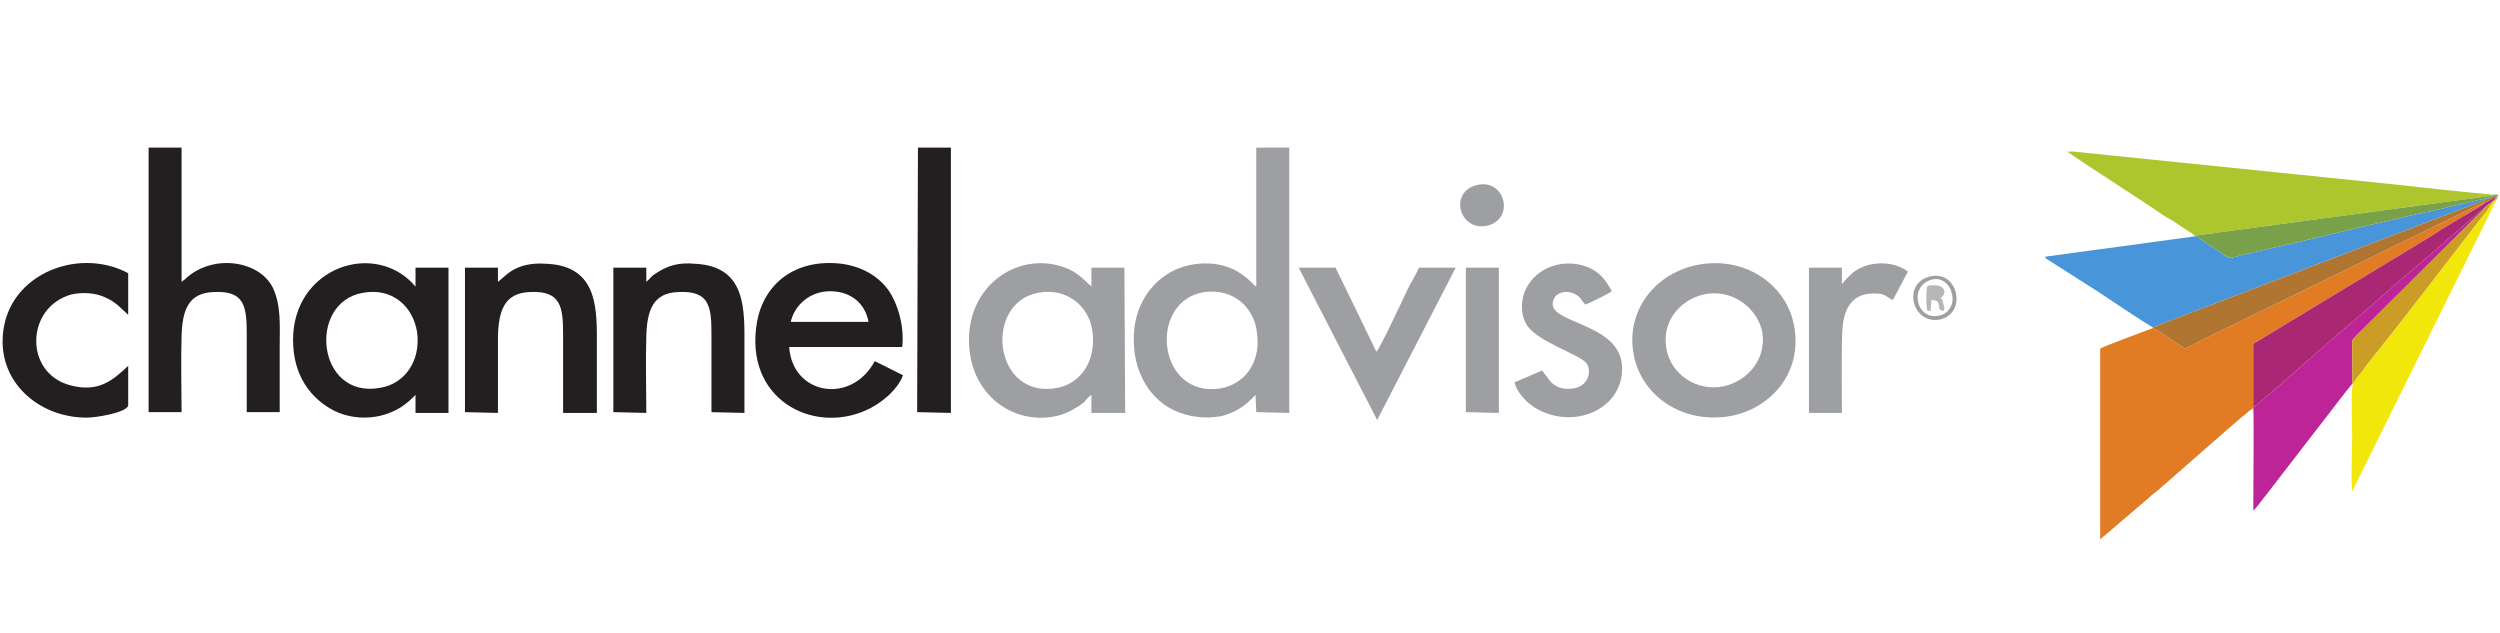 <?xml version="1.0" encoding="UTF-8"?>
<!DOCTYPE svg PUBLIC "-//W3C//DTD SVG 1.1//EN" "http://www.w3.org/Graphics/SVG/1.1/DTD/svg11.dtd">
<!-- Creator: CorelDRAW X7 -->
<svg xmlns="http://www.w3.org/2000/svg" xml:space="preserve" width="7.112in" height="1.8in" version="1.1" style="shape-rendering:geometricPrecision; text-rendering:geometricPrecision; image-rendering:optimizeQuality; fill-rule:evenodd; clip-rule:evenodd"
viewBox="0 0 3184 806"
 xmlns:xlink="http://www.w3.org/1999/xlink">
 <defs>
  <style type="text/css">
   <![CDATA[
    .fil12 {fill:none}
    .fil1 {fill:#231F20}
    .fil4 {fill:#4895D9}
    .fil10 {fill:#78A149}
    .fil0 {fill:#9E9FA3}
    .fil7 {fill:#A92773}
    .fil5 {fill:#ADC62D}
    .fil9 {fill:#B07531}
    .fil2 {fill:#B6B7B9}
    .fil6 {fill:#BD2498}
    .fil11 {fill:#CB9C26}
    .fil3 {fill:#E17B24}
    .fil8 {fill:#F2E70A}
   ]]>
  </style>
 </defs>
 <g id="Layer_x0020_1">
  <g id="_2984192750176">
   <g>
    <path class="fil0" d="M1600 365c-4,-2 -5,-5 -9,-8 -3,-3 -6,-5 -10,-8 -24,-17 -59,-17 -85,-5 -29,14 -53,45 -52,90 0,43 23,76 52,89 17,8 39,11 60,7 19,-5 31,-14 43,-27l1 22 42 1 0 -338 -42 0 0 177zm-66 7c-72,11 -61,134 19,123 32,-5 53,-33 48,-70 -3,-33 -30,-58 -67,-53z"/>
    <path class="fil1" d="M529 503l0 23 42 0 0 -185 -42 0 0 24c-51,-60 -156,-25 -156,68 0,46 23,75 52,90 26,13 59,12 85,-4 9,-6 13,-10 19,-16zm-67 -130c-71,12 -59,136 22,121 31,-5 52,-34 47,-71 -5,-32 -31,-57 -69,-50z"/>
    <path class="fil0" d="M1390 503l0 23 43 0 -1 -185 -42 0 0 24c-13,-12 -22,-22 -43,-27 -55,-14 -113,27 -113,95 0,70 57,109 111,97 10,-2 18,-6 26,-11 4,-2 6,-4 10,-7 2,-3 7,-8 9,-9zm-68 -130c-70,13 -57,137 25,121 30,-6 50,-35 44,-74 -5,-30 -32,-54 -69,-47z"/>
    <path class="fil0" d="M2171 336c-59,7 -99,56 -91,111 7,52 56,91 117,84 52,-6 97,-50 89,-110 -6,-52 -55,-92 -115,-85zm5 38c-31,4 -59,31 -54,67 3,30 32,56 68,52 31,-4 59,-31 55,-67 -4,-30 -34,-56 -69,-52z"/>
    <path class="fil1" d="M189 525l42 0c0,-32 -1,-64 0,-97 1,-32 8,-55 41,-56 40,-2 42,19 42,55 0,33 0,66 0,98l42 0c0,-28 0,-56 0,-84 0,-27 2,-52 -9,-75 -18,-35 -78,-43 -112,-10l-4 3 0 -171 -42 0 0 337z"/>
    <path class="fil1" d="M1150 478l-36 -18c-30,56 -105,43 -109,-18l144 0c3,-27 -6,-56 -18,-73 -12,-16 -31,-29 -59,-33 -59,-7 -99,25 -108,74 -17,98 70,143 138,113 19,-8 41,-26 48,-45zm-143 -68l99 0c-4,-23 -22,-39 -49,-39 -25,0 -45,17 -50,39z"/>
    <path class="fil1" d="M634 359l0 -18 -42 0 0 184 42 1c0,-33 0,-65 0,-98 1,-32 8,-55 41,-56 40,-2 42,20 42,55 0,33 0,66 0,99l43 0c0,-28 0,-56 0,-84 0,-46 3,-103 -64,-106 -41,-3 -53,17 -62,23z"/>
    <path class="fil1" d="M823 359l0 -18 -42 0 0 184 42 1c0,-33 -1,-65 0,-98 1,-32 8,-55 41,-56 40,-2 42,19 42,55 0,33 0,66 0,98l42 1c0,-29 0,-57 0,-85 0,-46 3,-102 -63,-105 -20,-2 -35,2 -51,13 -5,3 -6,6 -11,10z"/>
    <path class="fil1" d="M163 517l0 -51c-20,19 -38,34 -73,25 -60,-15 -58,-100 1,-116 14,-3 31,-2 43,4 7,3 11,6 16,10l13 12 0 -53c-65,-35 -160,3 -160,87 0,57 50,97 107,97 12,0 49,-6 53,-15z"/>
    <path class="fil0" d="M1964 472l-35 15c3,14 17,27 27,33 48,28 109,2 110,-49 2,-64 -106,-57 -86,-92 6,-9 22,-10 32,0 1,1 2,2 3,4l4 5c8,-3 28,-13 34,-17 -8,-14 -14,-23 -29,-30 -30,-13 -67,-2 -81,28 -7,15 -6,35 3,47 15,20 64,35 74,46 8,9 4,31 -18,33 -14,2 -25,-4 -31,-14l-7 -9z"/>
    <polygon class="fil1" points="1168,525 1211,526 1211,188 1169,188 "/>
    <path class="fil0" d="M1754 535l0 0 100 -194 -47 0c-3,8 -10,19 -14,27 -7,15 -35,75 -40,80l-52 -107 -47 0 100 194z"/>
    <path class="fil0" d="M2346 362l0 -21 -42 0 0 185 42 0c0,-23 -1,-94 1,-111 3,-28 17,-43 44,-41 4,0 8,1 11,3 4,2 5,4 9,5l19 -36c-11,-9 -30,-13 -48,-9 -18,4 -27,14 -36,25z"/>
    <polygon class="fil0" points="1867,525 1909,526 1909,341 1867,341 "/>
    <path class="fil0" d="M2459 352c-37,8 -24,62 12,55 35,-8 23,-63 -12,-55zm2 4c-31,8 -20,53 9,46 11,-2 20,-14 16,-28 -2,-11 -12,-21 -25,-18z"/>
    <path class="fil0" d="M1880 236c-36,10 -20,61 16,51 34,-10 20,-61 -16,-51z"/>
    <path class="fil2" d="M2455 396l4 0 1 -14c17,1 3,13 16,14 1,-4 0,-5 -1,-10 -1,-4 -1,-6 -4,-6 9,-5 9,-20 -16,-16 -2,5 -2,26 0,32z"/>
   </g>
   <g>
    <path class="fil3" d="M2742 418c-3,1 -62,23 -67,26l0 243 61 -52c4,-4 8,-7 12,-10l96 -84c5,-4 8,-7 13,-11 4,-3 8,-7 13,-10l0 -1 0 -81 223 -135c12,-8 25,-16 37,-23 5,-3 35,-20 37,-23 -4,0 -85,41 -96,46l-264 129c-6,3 -17,9 -24,12 -9,-5 -34,-24 -41,-26z"/>
    <path class="fil4" d="M2797 300l-1 1 -191 26c0,1 -2,-1 2,3l66 42c15,10 55,37 69,45l433 -166c-2,-1 -4,0 -6,1l-43 10c-16,4 -33,8 -49,11 -33,8 -66,15 -98,23 -33,8 -66,16 -99,23 -8,2 -16,4 -25,6 -16,4 -13,5 -22,0 -5,-4 -34,-22 -36,-25z"/>
    <path class="fil5" d="M2796 301l1 -1 379 -51 0 -1c-45,-4 -90,-9 -135,-14l-401 -41c0,0 0,0 0,0l-7 0c7,6 107,70 122,81 7,4 14,8 21,13 4,3 18,11 20,14z"/>
    <path class="fil6" d="M2870 519l0 1c1,4 0,114 0,130 3,-1 13,-16 16,-19l47 -61c11,-14 21,-27 31,-40 11,-14 21,-28 32,-41 0,-17 0,-34 0,-50 0,-6 0,-6 3,-9l171 -170c-6,4 -13,11 -19,16l-37 32c-19,17 -38,33 -57,49 -22,19 -54,48 -75,65 -3,2 -6,5 -9,8 -27,23 -79,70 -103,89z"/>
    <path class="fil7" d="M3167 257c-2,3 -32,20 -37,23 -12,7 -25,15 -37,23l-223 135 0 81c24,-19 76,-66 103,-89 3,-3 6,-6 9,-8 21,-17 53,-46 75,-65 19,-16 38,-32 57,-49l37 -32c6,-5 13,-12 19,-16 4,-2 8,-6 10,-10l-2 1c-1,1 -3,2 -5,3 -3,2 -3,3 -6,3z"/>
    <path class="fil8" d="M2997 489c-3,10 -1,54 -1,68 0,20 -2,49 0,69l184 -372c-4,2 -4,3 -7,6 -2,3 -3,5 -5,8 -4,5 -8,10 -12,15 -45,58 -91,119 -137,176 -4,5 -7,9 -11,15 -3,4 -9,10 -11,15z"/>
    <path class="fil9" d="M3175 251l-433 166 0 1c7,2 32,21 41,26 7,-3 18,-9 24,-12l264 -129c11,-5 92,-46 96,-46 3,0 3,-1 6,-3 2,-1 4,-2 5,-3l-3 0z"/>
    <path class="fil10" d="M2797 300c2,3 31,21 36,25 9,5 6,4 22,0 9,-2 17,-4 25,-6 33,-7 66,-15 99,-23 32,-8 65,-15 98,-23 16,-3 33,-7 49,-11l43 -10c2,-1 4,-2 6,-1l3 0 2 -1c1,-1 -1,0 2,-1l0 -1 -6 0 0 1 -379 51z"/>
    <path class="fil11" d="M3180 250c-2,4 -6,8 -10,10l-171 170c-3,3 -3,3 -3,9 0,16 0,33 0,50l1 0c2,-5 8,-11 11,-15 4,-6 7,-10 11,-15 46,-57 92,-118 137,-176 4,-5 8,-10 12,-15 2,-3 3,-5 5,-8 3,-3 3,-4 7,-6l2 -5c-3,1 -1,0 -2,1z"/>
   </g>
  </g>
  <rect class="fil12" width="3184" height="806"/>
 </g>
</svg>
